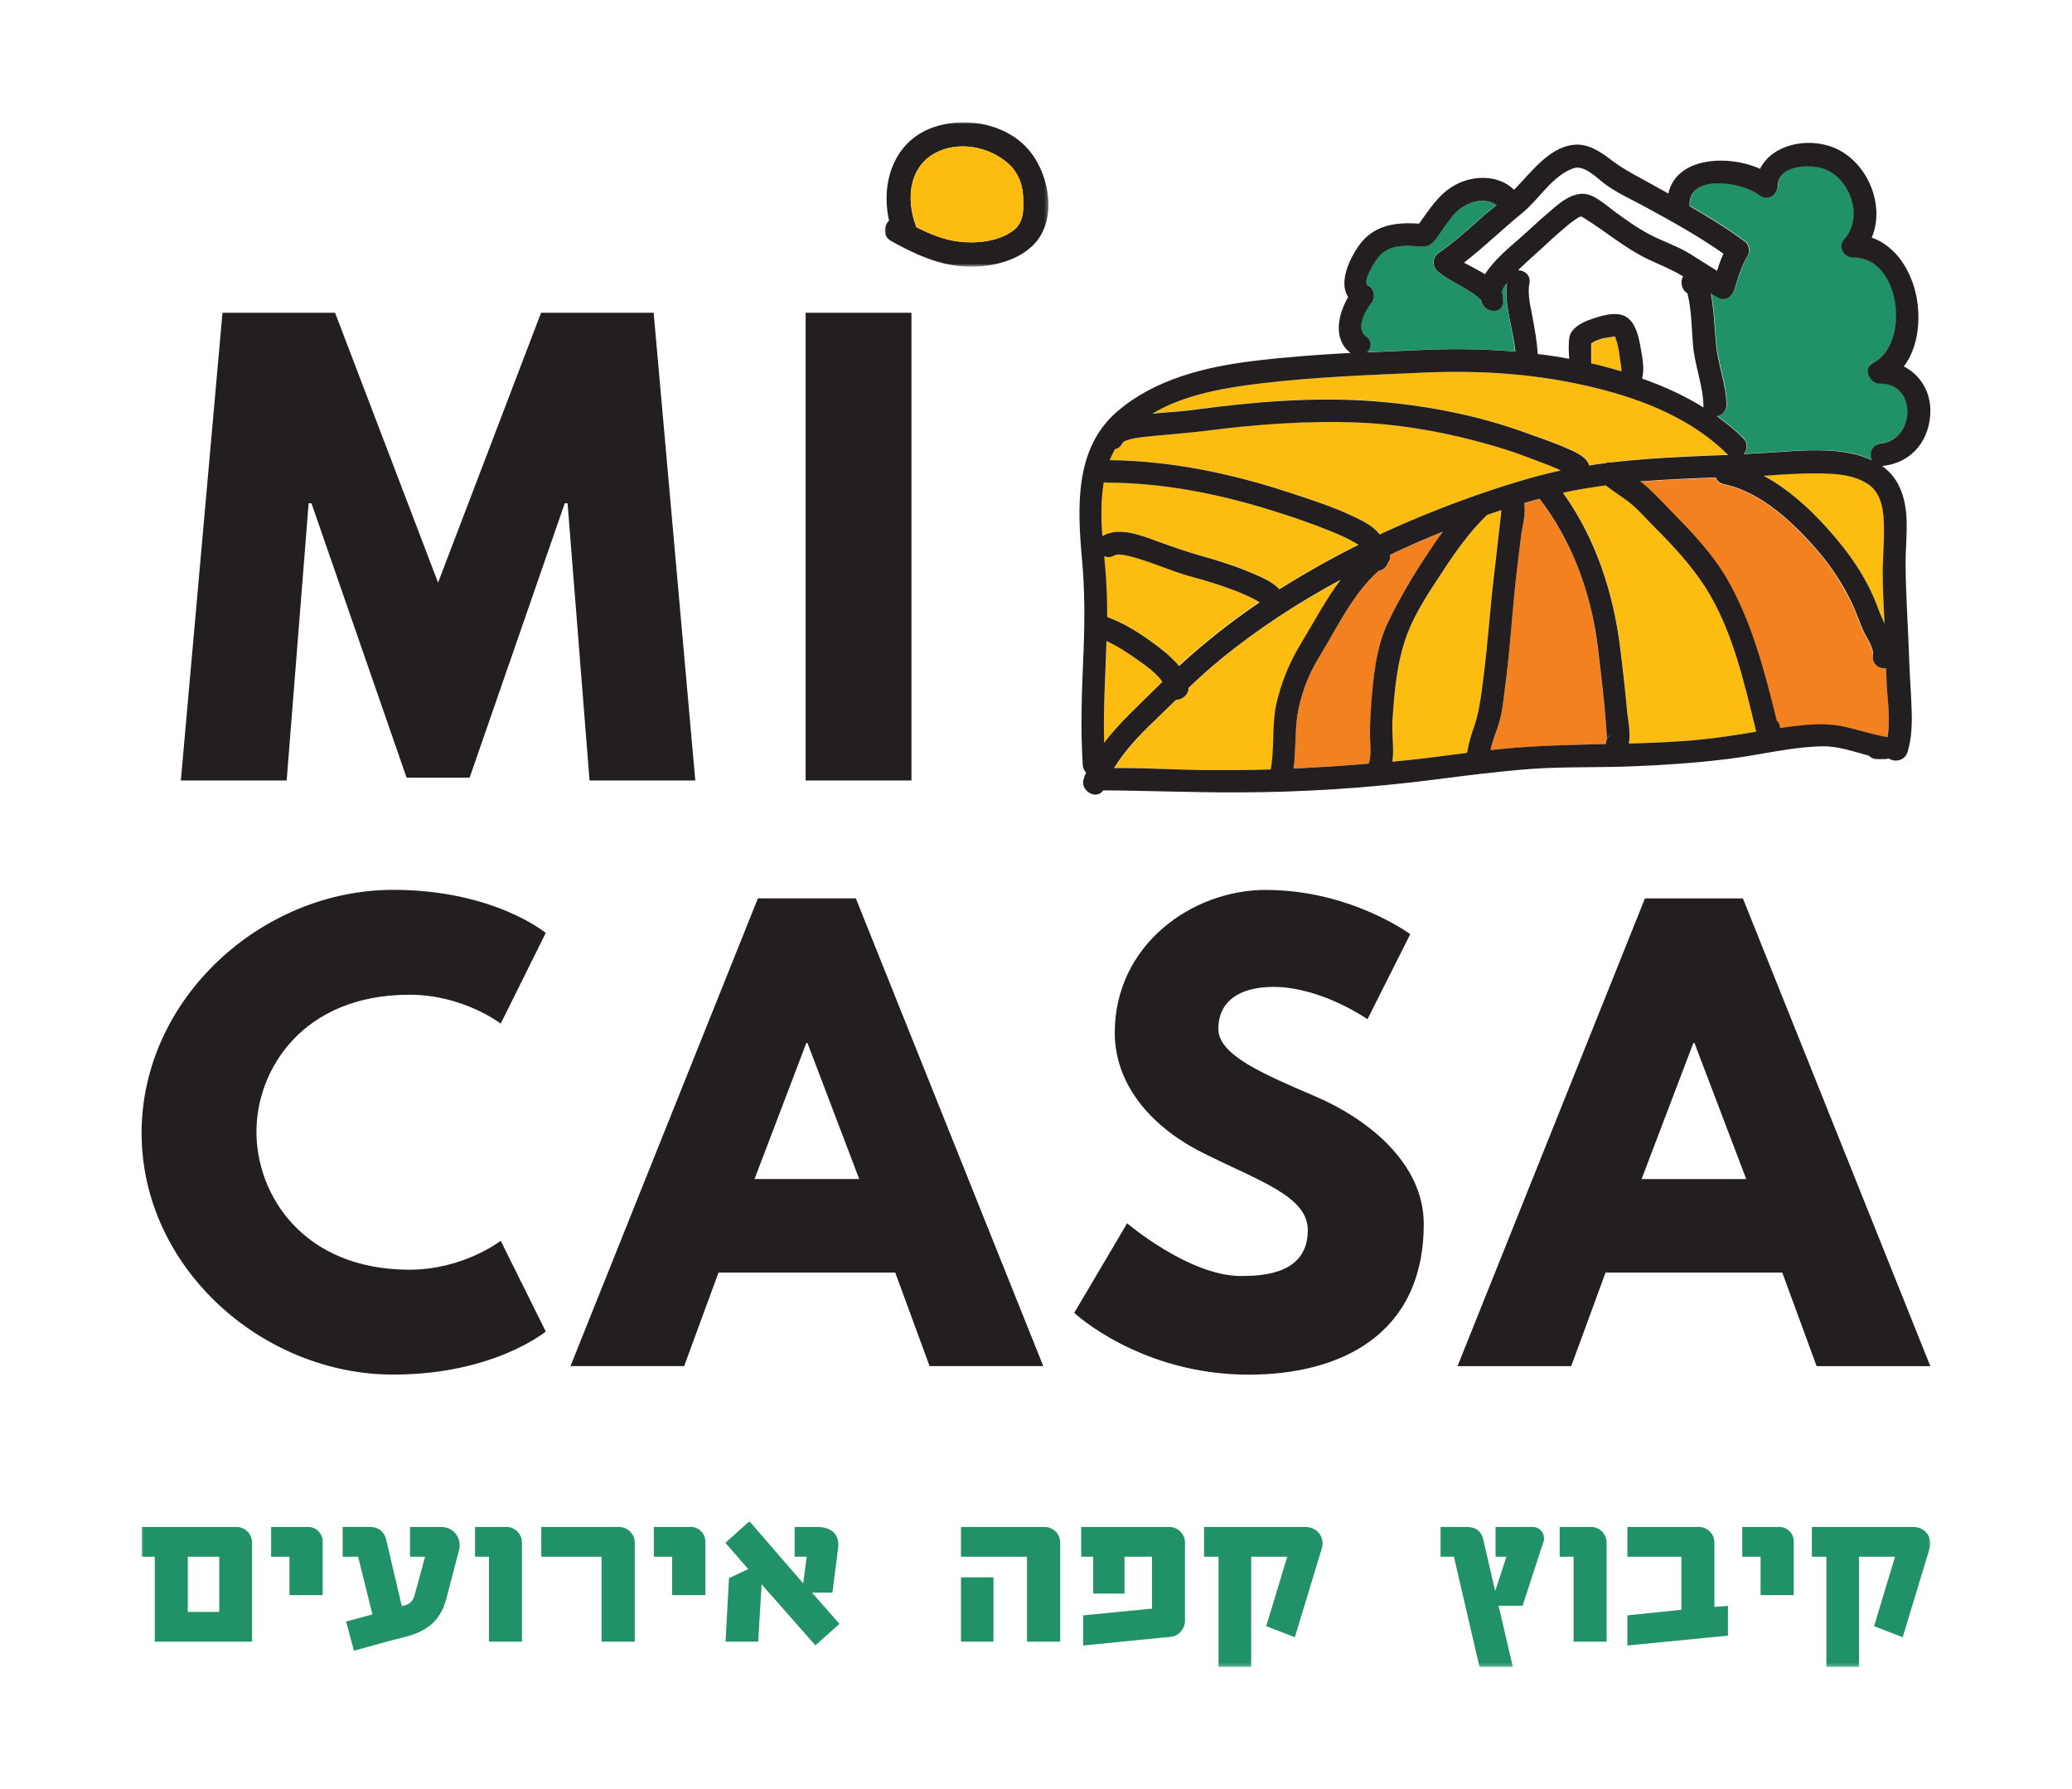<svg xmlns="http://www.w3.org/2000/svg" xmlns:xlink="http://www.w3.org/1999/xlink" id="Layer_1" data-name="Layer 1" viewBox="0 0 579.17 500"><defs><style>      .cls-1 {        fill: #219168;      }      .cls-1, .cls-2, .cls-3, .cls-4, .cls-5 {        fill-rule: evenodd;      }      .cls-2 {        fill: #fff;      }      .cls-3 {        fill: #231f20;      }      .cls-6 {        mask: url(#mask-1);      }      .cls-7 {        mask: url(#mask);      }      .cls-4 {        fill: #fdbd10;      }      .cls-5 {        fill: #f4811f;      }    </style><mask id="mask" x="247.32" y="34.17" width="45.74" height="40.35" maskUnits="userSpaceOnUse"><g id="mask-2"><polygon id="path-1" class="cls-2" points="247.32 34.17 293.06 34.17 293.06 74.53 247.32 74.53 247.32 34.17"></polygon></g></mask><mask id="mask-1" x="39.58" y="425.09" width="500" height="40.74" maskUnits="userSpaceOnUse"><g id="mask-4"><polygon id="path-3" class="cls-2" points="39.58 425.09 539.58 425.09 539.58 465.83 39.58 465.83 39.58 425.09"></polygon></g></mask></defs><g id="MiCasa-Desktop"><g id="MiCasa_Website-Members_03" data-name="MiCasa Website-Members 03"><g id="MiCasa-Logo"><path id="Fill-1" class="cls-3" d="m114.47,354.82c-29.74,0-42.79-20.91-42.79-38.5s13.06-38.34,42.79-38.34c15.1,0,25.49,8.08,25.49,8.08l12.59-25.35s-14.48-12.04-42.64-12.04c-36.82,0-70.33,30.42-70.33,67.97s33.67,67.49,70.33,67.49c28.16,0,42.64-12.04,42.64-12.04l-12.59-25.35s-10.38,8.08-25.49,8.08h0Zm124.76-103.77h-27.38l-52.39,130.71h31.78l9.6-26.14h49.4l9.6,26.14h31.78l-52.39-130.71Zm.94,78.43h-29.26l14.48-38.02h.31l14.47,38.02Zm113.75-80.8c-20.93,0-42.32,15.53-42.32,39.93,0,13.62,9.13,25.82,24.7,33.59,15.42,7.76,29.26,12.04,29.26,21.55,0,12.2-12.27,12.83-18.72,12.83-14.48,0-31.78-14.73-31.78-14.73l-14.79,25.03s18.41,17.27,48.77,17.27c25.33,0,48.93-10.93,48.93-42.14,0-17.11-15.89-29.47-30.36-35.65-14.79-6.34-27.06-11.57-27.06-18.85s5.35-11.72,15.42-11.72c13.37,0,26.27,9.03,26.27,9.03l11.96-23.76s-16.68-12.36-40.28-12.36h0Zm133.26,2.38h-27.38l-52.39,130.71h31.78l9.6-26.14h49.4l9.6,26.14h31.78l-52.39-130.71Zm.94,78.43h-29.26l14.47-38.02h.31l14.47,38.02Z"></path><path id="Fill-3" class="cls-3" d="m164.77,218.11h29.58l-11.64-130.71h-31.47l-28.79,75.41-28.79-75.41h-31.47l-11.64,130.71h29.58l6.14-77.47h.79l26.59,76.68h17.62l26.59-76.68h.79l6.14,77.47Zm60.42,0h29.58V87.4h-29.58v130.71Z"></path><g id="Group-38"><path id="Fill-4" class="cls-4" d="m378.68,151.62c-2.16-1.23-4.48-2.29-6.81-3.23-5.48-2.23-11.02-4.07-16.66-5.85-14.89-4.63-30.11-7.64-45.77-7.69-.33,0-.66-.06-.94-.11-.83,4.85-.72,10.03-.39,15.05,4.65-2.79,11.07-.17,15.66,1.51,4.04,1.45,7.97,2.9,12.12,4.01,5.09,1.39,10.19,3.01,15,5.18,1.99.89,4.98,2.17,6.7,4.12,7.14-4.52,14.5-8.64,22.08-12.43-.28-.17-.5-.28-1-.56m-28.17,15.72c-1.83-.95-3.76-1.73-5.7-2.51-3.71-1.39-7.47-2.62-11.29-3.62-3.6-.95-7.03-2.23-10.57-3.57-2.27-.84-4.59-1.73-7.03-2.23-1.16-.28-3.49-.89-4.43-.34-1.05.67-2.05.61-2.93.22.17,1.51.28,3.01.39,4.46.33,4.18.44,8.36.44,12.54,4.54,1.67,8.8,4.29,12.73,7.19,2.43,1.78,5.26,3.9,7.36,6.52,6.86-6.3,14.17-12.1,21.86-17.34.22-.17.44-.28.66-.45-.39-.28-.94-.61-1.49-.89"></path><path id="Fill-6" class="cls-5" d="m388.58,155.02c.11.78-.06,1.62-.66,2.34-.44,1.28-1.44,1.95-2.49,2.12-7.36,6.52-11.68,16.05-16.77,24.3-2.99,4.85-5.15,10.48-5.98,16.11-.78,4.9-.39,9.98-1.05,14.83,1.55-.06,3.16-.11,4.71-.22,5.42-.28,10.85-.67,16.27-1.12.67-2.06.39-4.68.39-6.69-.06-3.12.06-6.19.28-9.31.61-7.92,1.33-16.61,4.87-23.86,3.15-6.47,6.81-12.65,10.79-18.62,1.44-2.12,2.88-4.24,4.37-6.3-4.98,2.01-9.91,4.18-14.72,6.41"></path><path id="Fill-8" class="cls-4" d="m318.01,184.34c-2.66-1.89-5.59-3.85-8.69-5.24-.28,9.47-.94,18.95-.72,28.43,4.43-5.85,10.07-10.81,15.28-16.05.33-.33.66-.67,1-1-1.72-2.51-4.65-4.57-6.86-6.13m23.03.06c-2.99,2.45-5.87,5.07-8.69,7.75-.06,2.01-1.88,3.4-3.54,3.4-2.1,2.01-4.15,4.07-6.25,6.07-4.1,3.96-8.08,8.14-11.07,12.99h2.44c8.14,0,16.27.56,24.46.56,5.65,0,11.24-.06,16.88-.17,1.11-5.96.33-12.21,1.66-18.17,1.27-5.85,3.54-11.43,6.64-16.55,3.65-6.07,7.03-12.54,11.35-18.28-12.01,6.41-23.41,13.77-33.88,22.41m105.17-75.97c-15.78-3.9-31.44-5.02-47.66-4.35-15.39.67-31.05,1.23-46.38,3.07-9.63,1.17-21.14,3.06-30.06,8.36,3.99-.39,8.03-.56,12.01-1.12,16.11-2.17,32.93-3.57,49.21-2.4,14.5,1.06,29.11,3.85,42.84,8.75,3.99,1.45,8.08,2.79,11.96,4.51,2.16.95,5.43,2.34,6.09,4.74,1.55-.22,3.1-.45,4.65-.67.39-.11.83-.17,1.22-.17,6.59-.78,13.23-1.23,19.93-1.56,4.37-.22,8.74-.39,13.06-.56-10.07-9.92-23.36-15.27-36.86-18.62"></path><path id="Fill-10" class="cls-4" d="m452.96,100.56c-.22-1.78-.44-3.73-1.05-5.41-.11-.28-.28-.78-.44-1.17-.06,0-.11,0-.22.06-.39.06-.83.11-1.22.22-1.72.28-3.71.67-5.15,1.73v5.57c.89.22,1.72.39,2.6.61,1.94.5,3.93,1,5.87,1.62v-.22c-.17-1-.28-2.01-.39-3.01"></path><path id="Fill-12" class="cls-1" d="m421.19,78.99c-.61.78-1.22,1.62-1.49,2.45.33.84.5,1.84.39,2.9-.22,4.01-6.2,2.84-6.2-1,0,.72.11.56-.39.11-.55-.5-1.11-.95-1.72-1.39-1.16-.84-2.44-1.56-3.71-2.29-2.16-1.23-4.54-2.34-6.37-4.07-1.49-1.39-1.38-3.85.33-5.02,4.21-2.9,7.97-6.3,11.79-9.7,1.44-1.28,2.93-2.45,4.43-3.68-3.76-2.62-9.08-.67-12.01,2.68-1.49,1.73-2.71,3.57-3.98,5.41-1.66,2.4-2.6,3.79-5.7,3.46-4.15-.45-8.8-.5-11.57,3.29-.72,1-4.48,6.69-2.71,7.58,1.88,1,2.27,3.29.94,4.96-1.77,2.23-4.48,7.19-1.44,9.36,1.77,1.28,1.38,3.18.17,4.4,4.59-.22,9.25-.45,13.84-.61,9.3-.39,18.54-.39,27.68.39-.55-6.35-3.16-12.93-2.27-19.23"></path><path id="Fill-14" class="cls-4" d="m435.74,131.16c-1.77-.78-3.6-1.51-5.42-2.17-3.1-1.17-6.25-2.4-9.47-3.4-13.23-4.07-27.12-6.91-40.96-7.53-14.28-.67-29,.5-43.12,2.34-4.59.61-9.19.89-13.78,1.34-2.05.22-8.52.61-9.3,2.12-.5.95-1.22,1.45-1.99,1.62-.55,1-1.05,2.01-1.49,3.07,17.16.22,33.65,3.68,49.93,8.97,6.31,2.06,12.73,4.12,18.71,7.02,1.99.95,5.26,2.56,6.81,4.79,10.29-4.79,20.92-8.97,31.6-12.54,6.31-2.12,12.62-3.96,19.04-5.35-.17-.11-.33-.22-.55-.28"></path><path id="Fill-16" class="cls-5" d="m527.63,194.54c-.22-2.56-.33-5.18-.39-7.75-1.88.22-4.1-1.17-3.76-3.68.28-1.84-1.77-4.79-2.55-6.35-1.22-2.51-1.94-5.13-3.1-7.58-2.6-5.46-5.76-10.48-9.63-14.99-6.75-7.86-15.94-16.67-26.4-18.78-1.22-.22-1.94-1-2.27-1.9-7.03.28-14.11.56-21.14,1.12.83.61,1.61,1.23,2.38,1.95,2.49,2.34,4.82,4.85,7.2,7.3,5.2,5.3,10.46,10.81,14.28,17.28,7.36,12.32,10.96,26.48,14.34,40.35.55.45.89,1.12.94,2.06,1.66-.22,3.38-.45,5.04-.67,4.37-.5,8.58-.67,12.9.28,3.88.89,7.69,2.12,11.62,2.84.17,0,.28.06.44.11.72-3.85.5-7.75.11-11.59"></path><path id="Fill-18" class="cls-4" d="m526.3,161.26c-.06-4.68.44-9.36.33-14.1-.06-4.18-.5-8.97-4.1-11.65-2.82-2.12-6.42-2.84-9.91-3.12-6.48-.5-13.12.05-19.65.5,8.19,4.4,15.28,11.54,20.92,18.34,4.32,5.24,8.19,11.2,10.63,17.61.72,1.84,1.44,3.62,2.21,5.35-.17-4.29-.39-8.58-.44-12.93"></path><path id="Fill-20" class="cls-1" d="m525.63,107.14c-2.82.06-5.09-4.24-1.99-5.8,10.63-5.41,7.58-29.6-5.42-29.43-2.6.06-4.65-3.12-2.6-5.24,5.43-5.8,1.83-16.55-5.31-19.45-3.93-1.62-13.06-1.39-13.29,4.57-.11,2.79-2.93,4.46-5.2,2.62-4.48-3.62-20.04-6.13-19.43,3.12,5.37,3.07,10.63,6.3,15.55,9.98,1.05.78,1.44,2.68.72,3.79-1.88,3.01-2.66,6.24-3.76,9.59-.61,1.9-2.49,3.29-4.48,2.23-.72-.39-1.44-.78-2.1-1.17.89,4.57,1,9.25,1.44,13.94.55,5.8,2.82,11.26,2.93,17.11.06,1.84-1.22,2.95-2.66,3.23,2.6,1.84,5.04,3.9,7.31,6.13,1.44,1.39,1.16,3.29.17,4.46,3.21-.17,6.42-.33,9.63-.56,5.98-.45,12.29-.78,18.27,0,2.71.39,5.42,1.12,7.91,2.29-.83-1.78-.06-4.46,2.49-4.68,9.69-.95,10.13-16.89-.17-16.72"></path><path id="Fill-22" class="cls-5" d="m449.08,206.24c0-.89-.06-1.73-.11-2.62-.17-2.45-.39-4.9-.61-7.3-.55-5.35-1.16-10.76-1.83-16.11-1.88-14.55-7.2-29.15-16.22-40.8-1.44.39-2.88.78-4.32,1.23.61,2.79-.61,7.13-.83,9.09-.72,5.96-1.49,11.98-2.05,18-.72,8.03-1.33,16-2.38,23.97-.5,3.85-.78,7.75-2.05,11.37-.72,2.17-1.61,4.35-2.1,6.58,1.49-.17,3.04-.33,4.54-.45,9.25-.84,18.49-1.06,27.73-1.23,0-.28,0-.56.06-.78-.06-.06,0-.34.11-.61.06-.22.06-.34.06-.34"></path><path id="Fill-24" class="cls-4" d="m476.54,163.83c-3.98-6.13-8.91-11.43-14.06-16.55-2.38-2.4-4.65-5.07-7.31-7.13-2.05-1.56-4.21-2.95-6.31-4.52-3.98.5-8.03,1.17-11.96,2.06,9.13,12.54,14.11,27.98,16,43.31.78,6.02,1.44,12.1,1.99,18.17.17,1.95,1,5.8.44,8.58,6.75-.17,13.56-.45,20.31-1.11,5.09-.5,10.19-1.34,15.28-2.12-3.38-13.82-6.64-28.71-14.39-40.69m-60.83-19.95c-4.71,4.52-8.58,9.92-12.12,15.33-3.6,5.57-7.69,11.54-10.13,17.78-2.99,7.8-3.65,16.22-4.21,24.47-.22,3.46.44,7.64,0,11.37,1.55-.17,3.1-.28,4.65-.45,5.43-.56,10.85-1.28,16.22-2.01.39-2.51,1.11-4.96,1.99-7.41,1.22-3.4,1.66-6.74,2.16-10.31,1-7.24,1.66-14.55,2.27-21.85.55-6.47,1.44-12.88,2.1-19.34.22-2.06.5-4.12.72-6.19.11-.89.22-1.84.28-2.73-1.27.45-2.6.89-3.93,1.34m33.38,62.59v.22q0-.06.06-.11c.22-.61.72-1.23,1.49-1.56-.94.45-1.38,1.06-1.55,1.45m-.11.67c0,.06.06,0,.11-.17v-.22c-.06.11-.06.22-.11.39"></path><path id="Fill-26" class="cls-3" d="m448.97,207.14c0-.11.05-.28.11-.39v-.22c-.11.28-.11.5-.11.61"></path><g id="Group-30"><g class="cls-7"><path id="Fill-28" class="cls-3" d="m286.71,40.95c-6.57-6.68-17.58-8.41-26.17-5.25-10.84,3.99-14.39,15.56-12.02,25.94-1.54,1.43-1.84,4.35.59,5.72,6.28,3.52,12.97,6.62,20.25,7.1,6.45.42,14.27-1.07,19.12-5.66,7.64-7.1,4.8-21.17-1.78-27.84m-3.14,23.19c-4.14,3.4-10.72,3.99-15.81,3.34-4.09-.54-7.93-2.15-11.6-3.99-3.2-8.23-2.01-18.19,7.16-21.58,6.16-2.27,13.62-.54,18.47,3.76,2.49,2.21,3.91,5.31,4.14,8.64s.47,7.51-2.37,9.84"></path></g></g><path id="Fill-31" class="cls-4" d="m285.94,54.3c-.24-3.34-1.6-6.44-4.14-8.64-4.86-4.29-12.32-6.02-18.47-3.76-9.18,3.34-10.36,13.36-7.16,21.58,3.67,1.91,7.52,3.46,11.6,3.99,5.09.66,11.66.06,15.81-3.34,2.84-2.33,2.61-6.5,2.37-9.84"></path><path id="Fill-33" class="cls-3" d="m539.58,114.61c-.06-5.52-3.05-9.98-7.42-12.21,4.04-5.29,4.76-13.1,3.54-19.45-1.44-7.3-5.7-14.16-12.51-16.55,3.88-9.09-1.22-21.29-10.57-25.14-7.25-2.95-17.21-1-20.65,5.91-9.13-4.07-23.41-3.23-25.63,6.91-1.38-.78-2.77-1.56-4.21-2.34-4.04-2.28-8.03-4.18-11.73-7.02-3.16-2.4-6.59-4.74-10.68-4.24-6.86.78-11.96,7.97-16.44,12.49l-.06.06c-4.26-4.18-11.18-4.13-16.27-1.45-4.65,2.45-7.31,6.8-10.29,10.92-6.53-.45-12.84.34-16.94,6.3-2.66,3.85-5.54,10.14-2.88,14.21-2.88,4.96-4.32,11.82.66,15.61-9.19.5-18.38,1.17-27.46,2.29-13.39,1.67-27.51,5.13-37.97,14.27-11.79,10.31-10.9,26.87-9.63,41.08.78,8.58.78,17,.44,25.64-.44,10.65-.94,21.29-.22,31.94.06.89.44,1.62.94,2.06-.22.5-.44,1-.61,1.51-1.38,3.57,3.54,6.3,5.37,3.46,12.4.06,24.85.61,37.25.56,18.49,0,37.03-1.23,55.35-3.57,9.08-1.17,18.21-2.34,27.34-3.01,9.02-.61,18.1-.34,27.18-.67,9.13-.34,18.21-.95,27.29-2.06,8.91-1.06,17.71-3.4,26.68-3.57,4.32-.06,8.63,1.45,12.9,2.62.55.56,1.33.95,2.27.95h2.27c.39,0,.72-.06,1.05-.17,1.6,1.11,4.48.72,5.26-1.78,1.11-3.68,1.27-7.47,1.16-11.26-.11-4.52-.5-9.09-.66-13.6-.28-9.31-1-18.62-1.05-27.93,0-7.36,1.49-15.05-1.99-21.9-1.11-2.17-2.71-3.9-4.59-5.29h.17c8.19-.78,13.39-7.36,13.34-15.55m-114.08-55.13c4.76-3.85,8.36-10.37,14.28-12.48,2.99-1.06,6.48,2.62,8.64,4.24,3.38,2.56,7.2,4.24,10.9,6.24,7.58,4.12,15.33,8.36,22.42,13.38-.72,1.56-1.27,3.12-1.77,4.79-2.6-1.56-5.09-3.23-7.64-4.79-3.6-2.18-7.58-3.46-11.29-5.41-3.49-1.84-6.75-4.18-9.91-6.52-2.44-1.78-5.92-5.13-9.24-4.79-3.65.33-6.53,3.07-9.19,5.35-2.71,2.28-5.26,4.79-7.97,7.13-3.1,2.73-7.19,6.07-9.63,9.98-1.88-1.17-3.98-2.17-5.87-3.23,5.65-4.4,10.79-9.42,16.27-13.88m33.16,38.07c-.5-2.95-1.22-6.97-3.82-8.86-2.93-2.12-8.03-.28-11.07.84-1.88.72-4.59,2.29-5.04,4.46-.39,1.95-.22,4.18-.11,6.24-2.93-.56-5.87-1-8.8-1.34-.17-3.34-.78-6.63-1.38-9.92-.55-3.12-1.55-6.63-.94-9.81.44-2.29-1.33-3.68-3.15-3.68,1.55-1.56,3.15-3.01,4.76-4.46,2.38-2.06,4.59-4.29,6.97-6.3,1.49-1.28,2.99-2.62,4.65-3.68,1.22-.78,1.11-.72,2.27,0,5.98,3.68,11.18,8.25,17.55,11.31,3.27,1.56,6.53,2.79,9.63,4.68.11.06.17.11.28.17-.88,1.45-.44,3.79,1.22,4.74,1.16,4.68,1.16,9.64,1.55,14.44.5,5.8,2.82,11.26,2.93,17.11v.33c-5.37-3.34-11.18-5.96-17.16-8.08.72-2.68.11-5.63-.33-8.19m-5.42,5.96v.22c-1.94-.56-3.88-1.11-5.87-1.62-.88-.22-1.72-.45-2.6-.61v-5.57c1.44-1.06,3.49-1.51,5.15-1.73.39-.06.83-.11,1.22-.22.06,0,.17,0,.22-.06.22.39.33.89.44,1.17.61,1.73.83,3.62,1.05,5.41.22,1.06.33,2.06.39,3.01m-69.96-18.84c1.27-1.62.88-3.96-.94-4.96-1.77-.95,1.99-6.63,2.71-7.58,2.77-3.79,7.42-3.68,11.57-3.29,3.1.34,4.04-1.06,5.7-3.46,1.27-1.84,2.55-3.73,3.98-5.41,2.93-3.35,8.25-5.35,12.01-2.68-1.49,1.23-3.04,2.4-4.43,3.68-3.82,3.4-7.58,6.8-11.79,9.7-1.72,1.17-1.83,3.62-.33,5.02,1.83,1.67,4.21,2.84,6.37,4.07,1.27.72,2.49,1.45,3.71,2.29.61.45,1.16.89,1.72,1.39.5.45.39.61.39-.11,0,3.85,5.92,5.02,6.2,1,.06-1.06-.11-2.01-.39-2.9.28-.89.89-1.73,1.49-2.45-.89,6.3,1.72,12.88,2.33,19.23-9.13-.78-18.38-.84-27.68-.39-4.59.22-9.19.39-13.84.61,1.22-1.17,1.55-3.12-.17-4.4-3.1-2.12-.39-7.08,1.38-9.36m-31.11,22.46c15.33-1.84,31-2.4,46.38-3.07,16.22-.67,31.88.45,47.66,4.35,13.51,3.34,26.79,8.7,36.86,18.67-4.37.17-8.75.33-13.06.56-6.64.33-13.29.78-19.93,1.56-.44-.06-.83,0-1.22.17-1.55.22-3.1.39-4.65.67-.66-2.4-3.88-3.79-6.09-4.74-3.87-1.73-7.97-3.07-11.96-4.52-13.73-4.96-28.34-7.69-42.84-8.75-16.22-1.17-33.1.22-49.21,2.4-3.98.56-8.03.73-12.01,1.12,8.91-5.35,20.42-7.25,30.06-8.42m-40.46,18.34c.78-.17,1.55-.67,1.99-1.62.78-1.51,7.25-1.89,9.3-2.12,4.59-.45,9.19-.78,13.78-1.34,14.17-1.84,28.84-2.95,43.12-2.34,13.84.61,27.73,3.4,40.96,7.53,3.21,1,6.31,2.23,9.46,3.4,1.83.67,3.65,1.39,5.42,2.17.17.11.39.17.55.28-6.48,1.39-12.79,3.29-19.04,5.35-10.68,3.57-21.31,7.75-31.6,12.54-1.55-2.23-4.82-3.85-6.81-4.79-5.98-2.9-12.4-4.96-18.71-7.02-16.22-5.3-32.77-8.75-49.93-8.97.44-1.06.94-2.06,1.49-3.07m-3.54,24.3c-.39-5.02-.44-10.2.39-15.05.28.06.61.11.94.11,15.66.06,30.89,3.07,45.77,7.69,5.59,1.73,11.18,3.62,16.66,5.85,2.32.95,4.65,1.95,6.81,3.23.5.28.72.39,1,.61-7.58,3.79-14.94,7.92-22.09,12.43-1.72-1.95-4.71-3.23-6.7-4.12-4.82-2.12-9.91-3.79-15-5.18-4.15-1.17-8.08-2.56-12.12-4.01-4.59-1.67-11.02-4.35-15.66-1.56m43.95,18.51c-.22.17-.44.28-.66.45-7.69,5.24-15,11.04-21.86,17.34-2.1-2.56-4.93-4.74-7.36-6.52-3.88-2.84-8.14-5.52-12.73-7.19,0-4.18-.11-8.36-.44-12.54-.11-1.45-.28-2.95-.39-4.46.83.39,1.88.39,2.93-.22.94-.56,3.27.05,4.43.33,2.38.56,4.7,1.39,7.03,2.23,3.49,1.28,6.92,2.62,10.57,3.57,3.82,1,7.58,2.23,11.29,3.62,1.94.72,3.87,1.56,5.7,2.51.44.22,1,.56,1.49.89m-42.79,10.81c3.04,1.39,6.03,3.34,8.69,5.24,2.21,1.56,5.15,3.62,6.92,6.13l-1,1c-5.2,5.24-10.85,10.2-15.28,16.05-.28-9.48.39-18.95.66-28.43m45.89,35.89c-5.65.17-11.24.17-16.88.17-8.14,0-16.33-.56-24.46-.56h-2.44c2.99-4.85,6.92-9.03,11.07-12.99,2.1-2.01,4.21-4.07,6.26-6.07,1.66,0,3.49-1.34,3.54-3.4,2.82-2.68,5.7-5.29,8.69-7.75,10.52-8.64,21.86-16,33.77-22.41-4.26,5.74-7.69,12.21-11.35,18.28-3.1,5.13-5.31,10.7-6.64,16.55-1.27,5.96-.44,12.21-1.55,18.17m28.06-17.61c-.22,3.12-.39,6.19-.28,9.31.06,2.01.33,4.63-.39,6.69-5.42.45-10.85.84-16.27,1.11-1.55.11-3.16.17-4.71.22.66-4.9.33-9.98,1.05-14.83.88-5.63,3.04-11.32,5.98-16.11,5.09-8.25,9.41-17.78,16.77-24.3,1.05-.17,2.05-.84,2.49-2.12.61-.72.78-1.56.66-2.34,4.82-2.28,9.74-4.46,14.78-6.46-1.55,2.06-2.99,4.18-4.37,6.3-3.98,5.96-7.64,12.15-10.79,18.62-3.6,7.3-4.32,16-4.93,23.91m31-4.74c-.5,3.57-1,6.91-2.16,10.31-.89,2.51-1.61,4.9-1.99,7.41-5.42.67-10.79,1.45-16.22,2.01-1.55.17-3.1.28-4.65.45.5-3.73-.22-7.91,0-11.37.55-8.25,1.22-16.67,4.21-24.47,2.38-6.24,6.48-12.21,10.13-17.78,3.54-5.41,7.42-10.81,12.12-15.33,1.33-.45,2.66-.89,3.98-1.34-.06.89-.17,1.84-.28,2.73-.22,2.06-.5,4.12-.72,6.19-.67,6.41-1.55,12.88-2.1,19.34-.66,7.3-1.33,14.55-2.33,21.85m34.87,13.99h0q0,.06-.06.11v.22c-.06.17-.06.22-.11.17-.06.28-.06.56-.06.78-9.24.22-18.54.39-27.73,1.23-1.49.17-3.04.28-4.54.45.5-2.23,1.38-4.46,2.1-6.58,1.27-3.68,1.55-7.58,2.05-11.37,1.05-7.97,1.66-15.94,2.38-23.97.55-6.02,1.33-12.04,2.05-18,.22-2.01,1.44-6.3.83-9.09,1.44-.45,2.88-.84,4.32-1.23,9.02,11.65,14.34,26.25,16.22,40.8.66,5.35,1.27,10.7,1.83,16.11.22,2.45.44,4.9.61,7.3.06.89.11,1.73.11,2.62v.28c.17-.45.61-1,1.49-1.39-.78.39-1.27.95-1.49,1.56m26.51,0c-6.75.67-13.51.95-20.31,1.12.55-2.84-.22-6.69-.44-8.58-.55-6.08-1.22-12.1-1.99-18.17-1.88-15.33-6.92-30.77-16-43.31,3.93-.89,7.92-1.51,11.96-2.06,2.05,1.56,4.21,2.95,6.31,4.51,2.66,2.06,4.93,4.74,7.31,7.13,5.15,5.13,10.07,10.42,14.06,16.55,7.75,11.98,11.01,26.87,14.39,40.63-5.09.84-10.13,1.67-15.28,2.17m51.59-19.9c.06,2.62.17,5.18.39,7.75.39,3.85.61,7.75,0,11.54-.11-.06-.28-.11-.44-.11-3.93-.72-7.75-1.95-11.62-2.84-4.32-.95-8.52-.78-12.9-.28-1.66.17-3.38.39-5.04.67-.06-.89-.39-1.62-.94-2.06-3.43-13.82-7.03-28.04-14.34-40.35-3.82-6.41-9.08-11.98-14.28-17.28-2.38-2.45-4.7-4.96-7.2-7.3-.78-.72-1.55-1.34-2.38-1.95,7.03-.56,14.11-.84,21.14-1.11.33.89,1.05,1.62,2.27,1.89,10.46,2.12,19.65,10.93,26.4,18.78,3.88,4.52,7.08,9.53,9.63,14.94,1.16,2.51,1.94,5.13,3.1,7.58.78,1.56,2.82,4.57,2.55,6.35-.5,2.62,1.77,4.07,3.65,3.79m-.61-39.52c.11,4.68-.39,9.36-.33,14.1.06,4.29.28,8.64.5,12.93-.78-1.78-1.55-3.51-2.21-5.35-2.43-6.41-6.31-12.37-10.63-17.61-5.59-6.8-12.73-13.94-20.92-18.34,6.53-.45,13.17-.95,19.65-.5,3.43.28,7.08,1,9.91,3.12,3.54,2.68,3.98,7.47,4.04,11.65m-.88-23.3c-2.55.28-3.32,2.9-2.49,4.68-2.43-1.17-5.2-1.89-7.92-2.28-5.92-.84-12.29-.45-18.27,0-3.21.22-6.42.39-9.63.56,1-1.23,1.27-3.07-.17-4.46-2.27-2.29-4.76-4.29-7.31-6.13,1.44-.28,2.71-1.39,2.66-3.23-.11-5.85-2.44-11.31-2.93-17.11-.44-4.63-.55-9.36-1.44-13.93.72.39,1.38.78,2.1,1.17,1.99,1.06,3.87-.33,4.48-2.23,1.05-3.34,1.88-6.58,3.76-9.59.72-1.12.28-3.01-.72-3.79-4.93-3.68-10.24-6.91-15.55-9.98-.61-9.25,14.94-6.74,19.43-3.12,2.33,1.84,5.15.11,5.2-2.62.22-5.91,9.35-6.13,13.29-4.57,7.14,2.9,10.74,13.6,5.31,19.45-1.99,2.17,0,5.3,2.6,5.24,13.06-.22,16.05,24.02,5.43,29.43-3.04,1.56-.83,5.85,1.99,5.8,10.35-.22,9.91,15.72.17,16.72"></path><g id="Group-37"><g class="cls-6"><path id="Fill-35" class="cls-1" d="m70.46,458.76v-27.68c0-2.37-1.92-4.37-4.32-4.37h-26.56v8.31h3.68v23.74h27.2Zm-17.97-8.31h8.8v-15.43h-8.8v15.43Zm23.3-23.74v8.31h5.12v10.74h9.28v-15c0-2.21-1.81-4.05-4-4.05h-10.4Zm38.82,0v8.31h4.21l-2.83,10.41c-.37,1.4-1.01,2.59-2.45,3.08l-1.23.32-4.37-18.61c-.59-2.38-2.29-3.51-4.53-3.51h-7.63v8.31h4.32l4,16.13-7.36,2,2.19,8.15s11.36-3.18,13.76-3.72c6.93-1.62,10.5-4.91,12.05-10.74l3.57-13.65c.8-3.13-1.28-6.47-5.01-6.47h-8.69Zm31.3,32.05v-27.68c0-2.37-1.92-4.37-4.32-4.37h-8.8v8.31h3.89v23.74h9.23Zm31.52,0v-27.68c0-2.43-2.03-4.37-4.43-4.37h-21.7v8.31h16.85v23.74h9.28Zm5.33-32.05v8.31h5.12v10.74h9.28v-15c0-2.21-1.81-4.05-4-4.05h-10.4Zm51.89,27.09l-7.68-8.74h5.71l1.6-12.46c.48-3.89-1.97-5.88-5.81-5.88h-6.35v8.31h3.36l-.96,7.45-15.04-17.37-6.72,6.04,6.4,7.34-5.39,2.53-.96,17.75h9.12l.96-16.02,15.04,17.05,6.72-5.99Zm61.7,4.96v-27.68c0-2.43-1.97-4.37-4.37-4.37h-23.36v8.31h18.45v23.74h9.28Zm-27.73,0h9.07v-17.97h-9.07v17.97Zm58.66-1.35c2.45-.22,3.95-2.54,3.95-4.37v-21.96c0-2.43-1.97-4.37-4.43-4.37h-24.58v8.31h3.36v10.31h8.74v-10.31h7.68v14.51l-19.25,1.89v8.42l24.53-2.43Zm9.28-30.7v8.31h4.05v30.81h9.12v-30.81h10.08l-5.87,19.42,8,3.08,7.52-24.77c.91-2.91-1.07-6.04-4.59-6.04h-28.32Zm94.87,4.21c.11-.32.16-.65.16-1.03,0-1.78-1.39-3.18-3.15-3.18h-10.4v8.31h3.04l-3.15,9.6-3.36-14.51c-.48-2.1-1.97-3.4-4.43-3.4h-7.47v8.31h3.73l7.15,30.81h9.33l-4-17.1h6.72l5.81-17.81Zm17.65,27.84v-27.68c0-2.37-1.92-4.37-4.32-4.37h-8.8v8.31h3.89v23.74h9.23Zm33.92-1.67v-8.31l-3.79.27v-17.97c0-2.37-1.92-4.37-4.32-4.37h-20v8.31h15.09v14.84l-15.09,1.56v8.42l28.1-2.75Zm4-30.38v8.31h5.12v10.74h9.28v-15c0-2.21-1.81-4.05-4-4.05h-10.4Zm19.46,0v8.31h4.05v30.81h9.12v-30.81h10.08l-5.87,19.42,8,3.08,7.52-24.77c.91-2.91-1.07-6.04-4.59-6.04h-28.32Z"></path></g></g></g></g></g></g></svg>